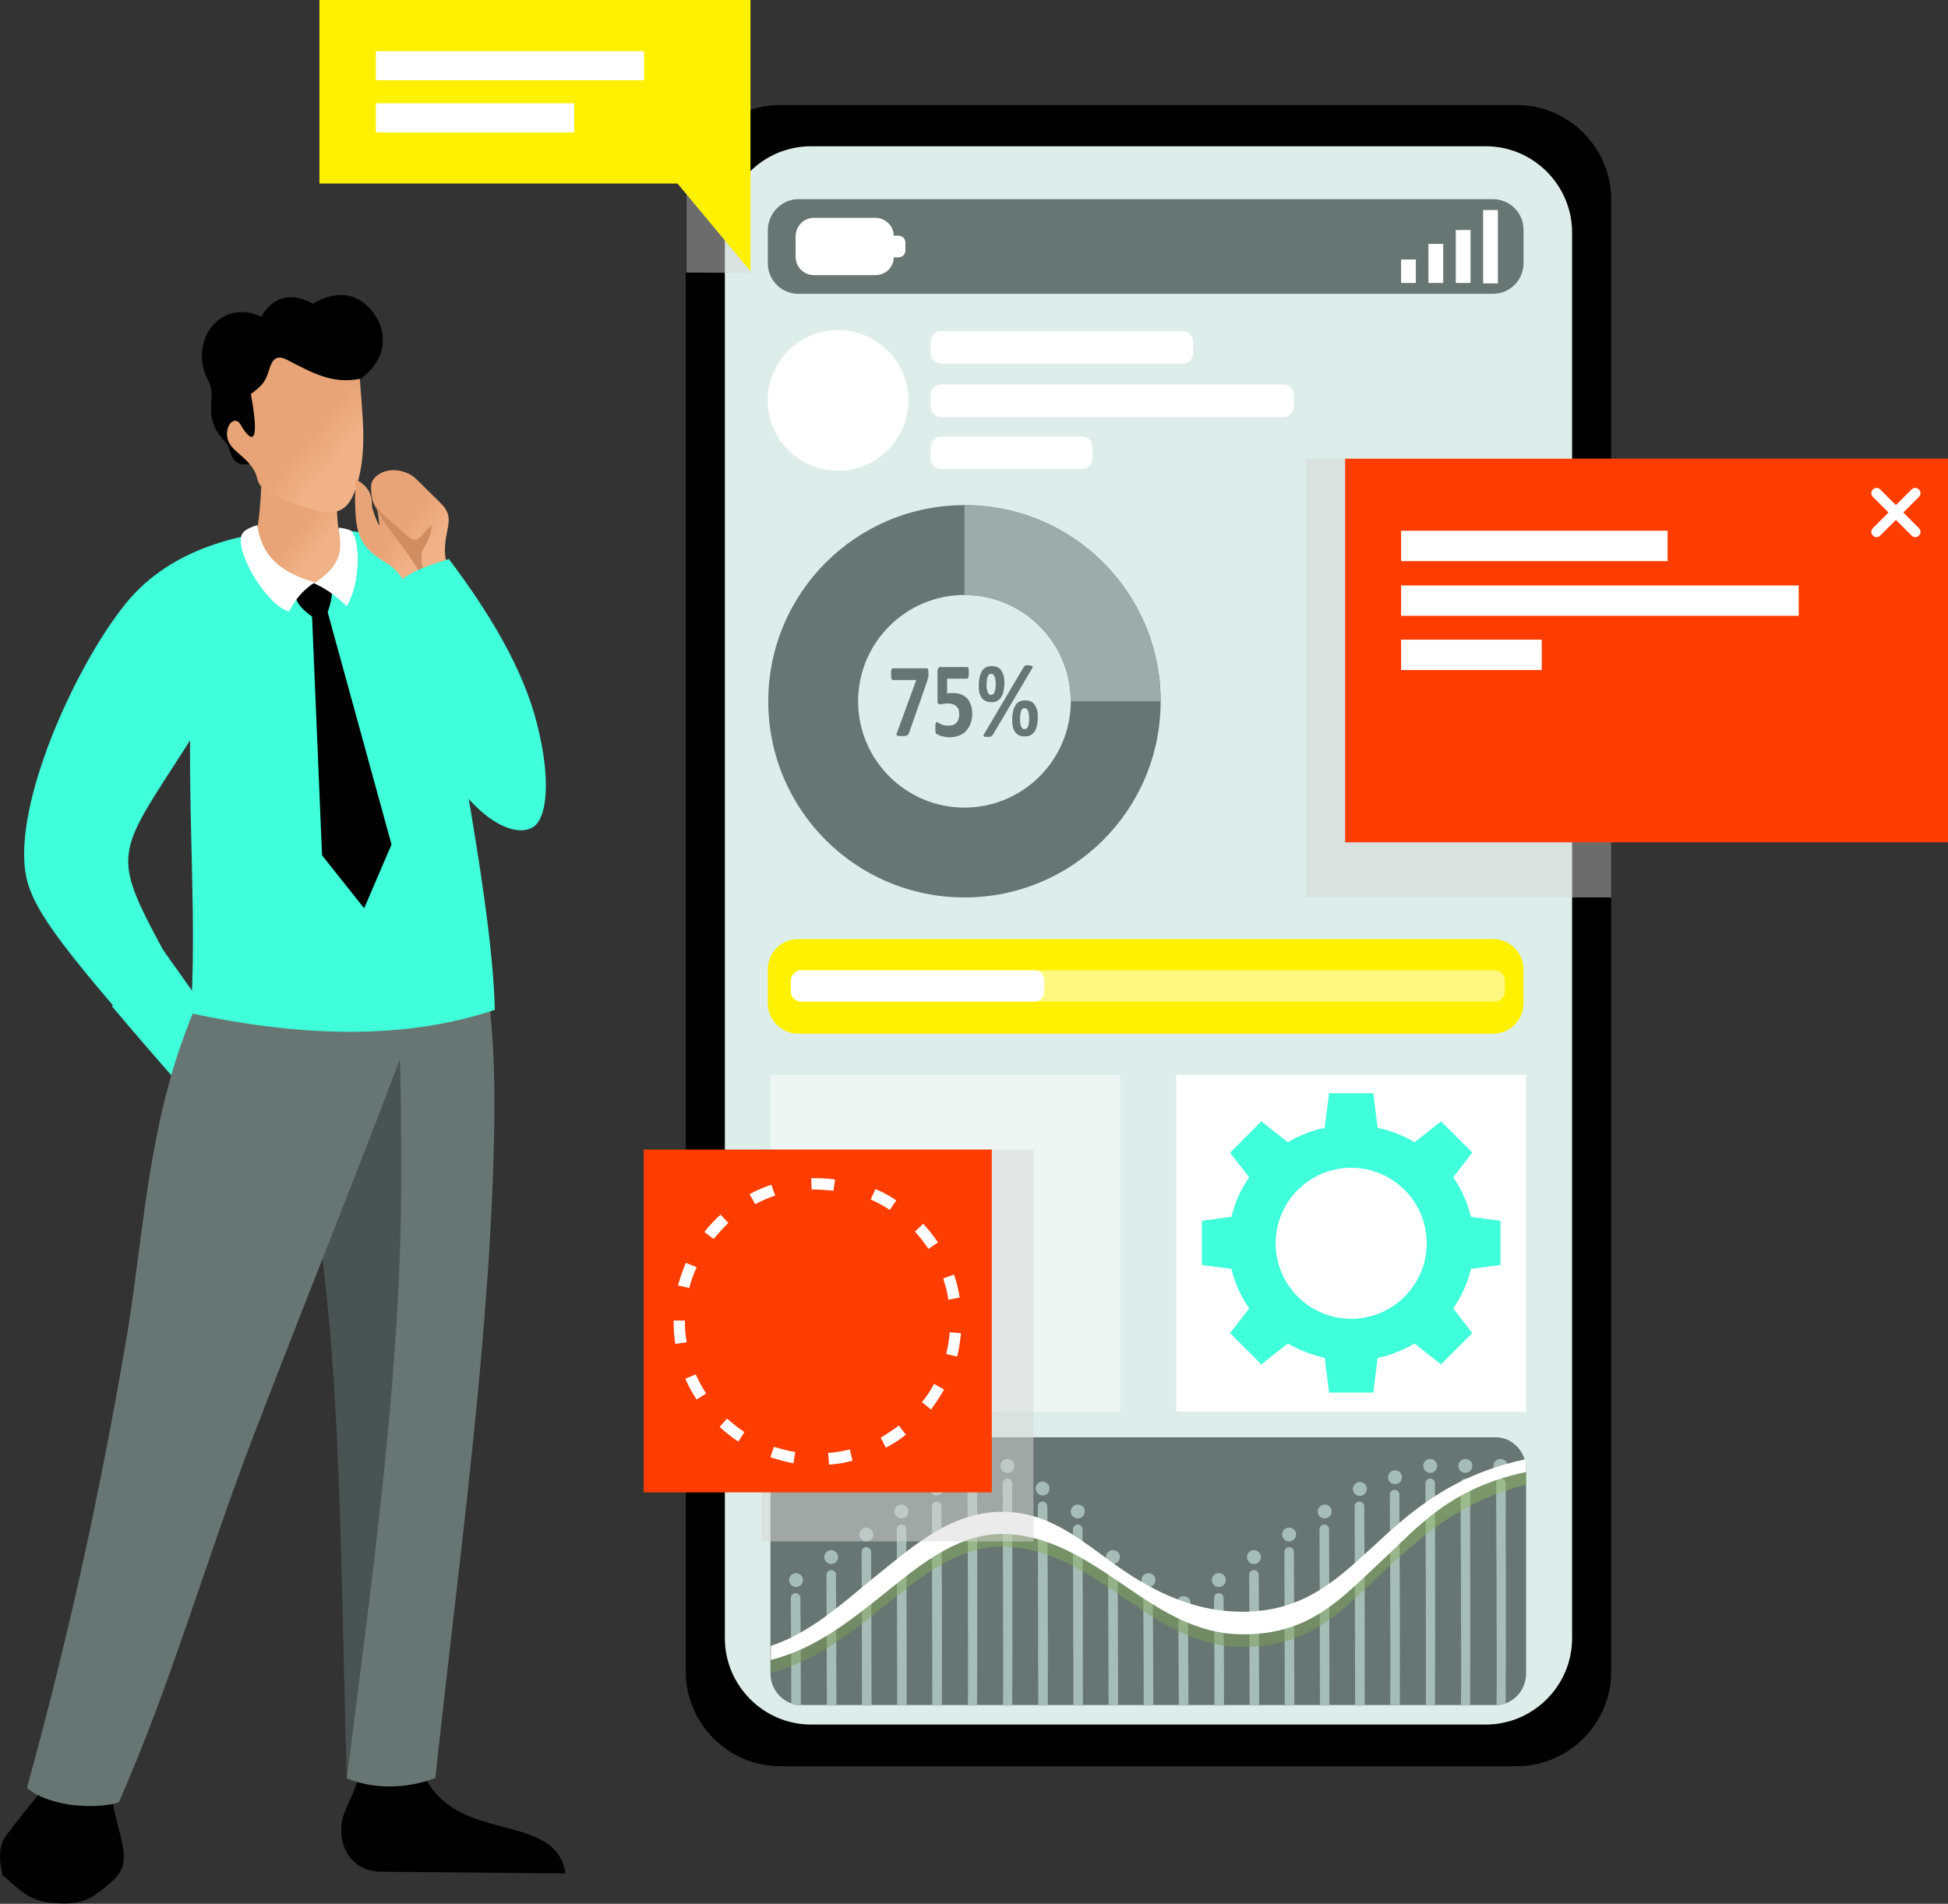 <?xml version="1.0" encoding="utf-8"?>
<!-- Generator: Adobe Illustrator 26.5.0, SVG Export Plug-In . SVG Version: 6.00 Build 0)  -->
<svg version="1.1" id="Layer_1" xmlns="http://www.w3.org/2000/svg" xmlns:xlink="http://www.w3.org/1999/xlink" x="0px" y="0px"
	 viewBox="0 0 448.8 438.7" style="enable-background:new 0 0 448.8 438.7;" xml:space="preserve">
<rect x="0" y="0" width="448.8" height="438.7" fill="#333333" stroke="none"/>
<style type="text/css">
	.st0{fill-rule:evenodd;clip-rule:evenodd;}
	.st1{fill-rule:evenodd;clip-rule:evenodd;fill:#DDEDE9;}
	.st2{fill-rule:evenodd;clip-rule:evenodd;fill:#687673;}
	.st3{fill-rule:evenodd;clip-rule:evenodd;fill:#FFFFFF;}
	.st4{fill-rule:evenodd;clip-rule:evenodd;fill:#9CADA9;}
	.st5{fill-rule:evenodd;clip-rule:evenodd;fill:#FFF100;}
	.st6{opacity:0.5;fill-rule:evenodd;clip-rule:evenodd;fill:#FFFFFF;}
	.st7{fill-rule:evenodd;clip-rule:evenodd;fill:#40FFDB;}
	.st8{fill-rule:evenodd;clip-rule:evenodd;fill:#A6BCB7;}
	.st9{opacity:0.5;fill-rule:evenodd;clip-rule:evenodd;fill:url(#SVGID_1_);}
	.st10{opacity:0.5;fill-rule:evenodd;clip-rule:evenodd;fill:#D8D8D8;}
	.st11{fill-rule:evenodd;clip-rule:evenodd;fill:#FF3D00;}
	.st12{opacity:0.5;fill-rule:evenodd;clip-rule:evenodd;}
	.st13{opacity:0.3;fill-rule:evenodd;clip-rule:evenodd;}
	.st14{fill-rule:evenodd;clip-rule:evenodd;fill:url(#SVGID_00000005249872012911504560000014835702770857382826_);}
	.st15{fill-rule:evenodd;clip-rule:evenodd;fill:url(#SVGID_00000010273848182531016320000008278857753435237290_);}
	.st16{fill-rule:evenodd;clip-rule:evenodd;fill:url(#SVGID_00000054233939248208272890000004334905950146864062_);}
	.st17{fill-rule:evenodd;clip-rule:evenodd;fill:#D08D62;}
</style>
<g>
	<g>
		<g>
			<path class="st0" d="M179.8,24.2h169.6c12,0,21.8,9.8,21.8,21.8v339.2c0,12-9.8,21.8-21.8,21.8H179.8c-12,0-21.8-9.8-21.8-21.8
				V45.9C158,34,167.8,24.2,179.8,24.2z"/>
			<path class="st1" d="M186.9,33.7h155.4c11,0,19.9,9,19.9,19.9v323.9c0,11-9,19.9-19.9,19.9H186.9c-11,0-19.9-9-19.9-19.9V53.6
				C166.9,42.6,175.9,33.7,186.9,33.7z"/>
		</g>
		<g>
			<g>
				<g>
					<g>
						<g>
							<path class="st2" d="M183.9,45.9h160.1c3.8,0,7,3.1,7,7v7.8c0,3.8-3.1,7-7,7H183.9c-3.8,0-7-3.1-7-7v-7.8
								C177,49.1,180.1,45.9,183.9,45.9z"/>
							<path class="st3" d="M187.5,50.2h14.2c2.3,0,4.2,1.9,4.2,4.1h1.1c0.9,0,1.6,0.7,1.6,1.6v1.8c0,0.9-0.7,1.6-1.6,1.6h-1.1
								c0,2.3-1.9,4.1-4.2,4.1h-14.2c-2.3,0-4.2-1.9-4.2-4.2v-4.7C183.3,52.1,185.2,50.2,187.5,50.2z"/>
							<g>
								<rect x="322.8" y="59.8" class="st3" width="3.4" height="5.4"/>
								<rect x="329.1" y="56.2" class="st3" width="3.4" height="9"/>
								<rect x="335.4" y="53" class="st3" width="3.4" height="12.2"/>
								<rect x="341.7" y="48.4" class="st3" width="3.4" height="16.9"/>
							</g>
						</g>
						<g>
							
								<ellipse transform="matrix(0.383 -0.924 0.924 0.383 33.973 235.282)" class="st3" cx="193" cy="92.2" rx="16.2" ry="16.2"/>
							<g>
								<path class="st3" d="M216.8,76.3h55.7c1.3,0,2.4,1.1,2.4,2.4v2.7c0,1.3-1.1,2.4-2.4,2.4h-55.7c-1.3,0-2.4-1.1-2.4-2.4v-2.7
									C214.4,77.4,215.5,76.3,216.8,76.3z"/>
								<path class="st3" d="M216.8,88.6h78.9c1.3,0,2.4,1.1,2.4,2.4v2.7c0,1.3-1.1,2.4-2.4,2.4h-78.9c-1.3,0-2.4-1.1-2.4-2.4V91
									C214.4,89.6,215.5,88.6,216.8,88.6z"/>
								<path class="st3" d="M216.8,100.6h32.5c1.3,0,2.4,1.1,2.4,2.4v2.7c0,1.3-1.1,2.4-2.4,2.4h-32.5c-1.3,0-2.4-1.1-2.4-2.4V103
									C214.4,101.7,215.5,100.6,216.8,100.6z"/>
							</g>
						</g>
						<g>
							<g>
								<path class="st2" d="M222.2,116.4c25,0,45.2,20.2,45.2,45.2c0,25-20.2,45.2-45.2,45.2c-25,0-45.2-20.2-45.2-45.2
									C177,136.7,197.2,116.4,222.2,116.4L222.2,116.4z M222.2,137.1c-13.5,0-24.5,11-24.5,24.5s11,24.5,24.5,24.5
									c13.5,0,24.5-11,24.5-24.5S235.7,137.1,222.2,137.1z"/>
								<path class="st4" d="M222.2,116.4c25,0,45.2,20.2,45.2,45.2h-20.7c0-13.5-11-24.5-24.5-24.5V116.4z"/>
							</g>
							<path class="st2" d="M213.9,155.1c0,0.2,0,0.4,0,0.6c0,0.2,0,0.3-0.1,0.5c0,0.1-0.1,0.3-0.1,0.4c0,0.1-0.1,0.3-0.1,0.4
								l-4.2,12c0,0.1-0.1,0.2-0.2,0.3c-0.1,0.1-0.2,0.1-0.3,0.2c-0.1,0-0.3,0.1-0.4,0.1c-0.2,0-0.4,0-0.6,0c-0.3,0-0.6,0-0.8,0
								c-0.2,0-0.4-0.1-0.4-0.1c-0.1-0.1-0.1-0.1-0.2-0.2c0-0.1,0-0.2,0.1-0.3l4.5-12.3h-5.4c-0.1,0-0.2-0.1-0.3-0.3
								c-0.1-0.2-0.1-0.6-0.1-1.1c0-0.2,0-0.5,0-0.6c0-0.2,0-0.3,0.1-0.4c0-0.1,0.1-0.2,0.1-0.2c0.1-0.1,0.1-0.1,0.2-0.1h7.6
								c0.1,0,0.2,0,0.3,0c0.1,0,0.1,0.1,0.2,0.2c0,0.1,0.1,0.2,0.1,0.4C213.8,154.6,213.9,154.8,213.9,155.1L213.9,155.1z
								 M224,164.4c0,0.9-0.1,1.6-0.4,2.3c-0.2,0.7-0.6,1.2-1,1.7c-0.4,0.5-1,0.8-1.6,1.1c-0.6,0.2-1.3,0.4-2.1,0.4
								c-0.4,0-0.8,0-1.1-0.1c-0.4-0.1-0.7-0.1-1-0.2c-0.3-0.1-0.5-0.2-0.7-0.3c-0.2-0.1-0.3-0.2-0.4-0.2c-0.1-0.1-0.1-0.1-0.1-0.2
								c0-0.1,0-0.2-0.1-0.3c0-0.1,0-0.2,0-0.4c0-0.2,0-0.3,0-0.5c0-0.2,0-0.4,0-0.6c0-0.2,0-0.3,0.1-0.4c0-0.1,0.1-0.2,0.1-0.2
								c0,0,0.1-0.1,0.1-0.1c0.1,0,0.2,0,0.3,0.1c0.1,0.1,0.3,0.2,0.5,0.3c0.2,0.1,0.5,0.2,0.8,0.3c0.3,0.1,0.7,0.1,1.1,0.1
								c0.4,0,0.7-0.1,1-0.1c0.3-0.1,0.6-0.3,0.8-0.5c0.2-0.2,0.4-0.5,0.5-0.8c0.1-0.3,0.2-0.7,0.2-1.2c0-0.4-0.1-0.7-0.1-1
								c-0.1-0.3-0.3-0.6-0.5-0.8c-0.2-0.2-0.5-0.4-0.8-0.5c-0.3-0.1-0.7-0.2-1.2-0.2c-0.4,0-0.7,0-1,0.1c-0.3,0-0.6,0.1-0.9,0.1
								c-0.2,0-0.3-0.1-0.4-0.2c-0.1-0.1-0.1-0.3-0.1-0.7v-6.8c0-0.3,0.1-0.6,0.2-0.7c0.1-0.1,0.3-0.2,0.5-0.2h6.1
								c0.1,0,0.1,0,0.2,0.1c0.1,0,0.1,0.1,0.1,0.2c0,0.1,0.1,0.2,0.1,0.4c0,0.2,0,0.4,0,0.6c0,0.5,0,0.8-0.1,1.1
								c-0.1,0.2-0.2,0.3-0.3,0.3h-4.6v3.4c0.2,0,0.5-0.1,0.7-0.1c0.2,0,0.5,0,0.7,0c0.7,0,1.3,0.1,1.8,0.3c0.5,0.2,1,0.5,1.4,0.9
								c0.4,0.4,0.6,0.9,0.8,1.4C223.9,163,224,163.6,224,164.4L224,164.4z M231.4,157.6c0,0.6-0.1,1.2-0.2,1.7
								c-0.1,0.5-0.3,1-0.5,1.3c-0.2,0.4-0.6,0.6-0.9,0.9c-0.4,0.2-0.8,0.3-1.4,0.3c-0.6,0-1-0.1-1.4-0.3c-0.4-0.2-0.7-0.5-0.9-0.8
								c-0.2-0.4-0.4-0.8-0.5-1.3c-0.1-0.5-0.1-1.1-0.1-1.7c0-0.6,0.1-1.2,0.2-1.7c0.1-0.5,0.3-0.9,0.5-1.3c0.2-0.4,0.5-0.7,0.9-0.9
								c0.4-0.2,0.8-0.3,1.4-0.3c0.6,0,1.1,0.1,1.4,0.3c0.4,0.2,0.7,0.5,0.9,0.9c0.2,0.4,0.4,0.8,0.5,1.3
								C231.4,156.6,231.4,157.1,231.4,157.6L231.4,157.6z M229.4,157.7c0-0.4,0-0.8-0.1-1.1c0-0.3-0.1-0.6-0.2-0.8
								c-0.1-0.2-0.2-0.3-0.3-0.4c-0.1-0.1-0.3-0.1-0.5-0.1c-0.2,0-0.3,0-0.4,0.1c-0.1,0.1-0.2,0.2-0.3,0.4
								c-0.1,0.2-0.1,0.4-0.2,0.7c0,0.3-0.1,0.7-0.1,1.1c0,0.5,0,0.9,0.1,1.2c0,0.3,0.1,0.6,0.2,0.8c0.1,0.2,0.2,0.3,0.3,0.4
								c0.1,0.1,0.3,0.1,0.4,0.1c0.2,0,0.3,0,0.5-0.1c0.1-0.1,0.2-0.2,0.3-0.4c0.1-0.2,0.1-0.4,0.2-0.7
								C229.4,158.5,229.4,158.1,229.4,157.7L229.4,157.7z M239.1,165.5c0,0.6-0.1,1.2-0.2,1.7c-0.1,0.5-0.3,1-0.5,1.3
								c-0.2,0.4-0.6,0.6-0.9,0.9c-0.4,0.2-0.8,0.3-1.4,0.3c-0.6,0-1-0.1-1.4-0.3c-0.4-0.2-0.7-0.5-0.9-0.8
								c-0.2-0.4-0.4-0.8-0.5-1.3c-0.1-0.5-0.1-1.1-0.1-1.7c0-0.6,0.1-1.2,0.2-1.7c0.1-0.5,0.3-0.9,0.5-1.3c0.2-0.4,0.5-0.7,0.9-0.9
								c0.4-0.2,0.8-0.3,1.4-0.3c0.6,0,1.1,0.1,1.4,0.3c0.4,0.2,0.7,0.5,0.9,0.9c0.2,0.4,0.4,0.8,0.5,1.3
								C239.1,164.4,239.1,165,239.1,165.5L239.1,165.5z M237.1,165.6c0-0.4,0-0.8-0.1-1.1c0-0.3-0.1-0.6-0.2-0.8
								c-0.1-0.2-0.2-0.3-0.3-0.4c-0.1-0.1-0.3-0.1-0.5-0.1c-0.2,0-0.3,0-0.4,0.1c-0.1,0.1-0.2,0.2-0.3,0.4
								c-0.1,0.2-0.1,0.4-0.2,0.7c0,0.3-0.1,0.7-0.1,1.1c0,0.5,0,0.9,0.1,1.2c0,0.3,0.1,0.6,0.2,0.8c0.1,0.2,0.2,0.3,0.3,0.4
								c0.1,0.1,0.3,0.1,0.4,0.1c0.2,0,0.3,0,0.5-0.1c0.1-0.1,0.2-0.2,0.3-0.4c0.1-0.2,0.1-0.4,0.2-0.7
								C237.1,166.4,237.1,166,237.1,165.6L237.1,165.6z M228.7,169.4l9.1-15.4c0.1-0.1,0.1-0.2,0.1-0.3c0-0.1,0-0.2-0.1-0.2
								c-0.1-0.1-0.1-0.1-0.3-0.1c-0.1,0-0.3-0.1-0.5-0.1c-0.2,0-0.4,0-0.5,0c-0.1,0-0.2,0-0.3,0.1c-0.1,0-0.2,0.1-0.2,0.2
								c-0.1,0.1-0.1,0.1-0.2,0.2l-9.1,15.4c-0.1,0.1-0.1,0.2-0.1,0.3c0,0.1,0,0.2,0.1,0.2c0.1,0.1,0.1,0.1,0.3,0.1
								c0.1,0,0.3,0,0.5,0c0.2,0,0.4,0,0.5,0c0.1,0,0.2,0,0.3-0.1c0.1,0,0.2-0.1,0.2-0.2C228.6,169.6,228.6,169.5,228.7,169.4z"/>
						</g>
					</g>
					<g>
						<path class="st5" d="M183.9,216.4H344c3.8,0,7,3.1,7,7v7.8c0,3.8-3.1,7-7,7H183.9c-3.8,0-7-3.1-7-7v-7.8
							C176.9,219.5,180,216.4,183.9,216.4z"/>
						<g>
							<path class="st6" d="M184.5,223.6c53.3,0,106.6,0,159.9,0c1.3,0,2.3,1.1,2.3,2.3v2.6c0,1.3-1.1,2.3-2.3,2.3
								c-53.3,0-106.6,0-159.9,0c-1.3,0-2.3-1.1-2.3-2.3V226C182.2,224.7,183.3,223.6,184.5,223.6z"/>
							<path class="st3" d="M184.5,223.6h53.8c1.3,0,2.3,1.1,2.3,2.3v2.6c0,1.3-1.1,2.3-2.3,2.3h-53.8c-1.3,0-2.3-1.1-2.3-2.3V226
								C182.2,224.7,183.3,223.6,184.5,223.6z"/>
						</g>
					</g>
				</g>
				<rect x="177.5" y="247.7" class="st6" width="80.6" height="77.6"/>
				<g>
					<rect x="271" y="247.7" class="st3" width="80.6" height="77.6"/>
					<path class="st7" d="M317.4,259.9l-1-8h-10.2l-1,8c-3.1,0.6-5.9,1.8-8.5,3.3l-6.1-4.8l-7.2,7.2l4.4,5.7
						c-1.9,2.7-3.3,5.8-4.1,9.1l-6.8,0.9v10.2l6.8,0.9c0.8,3.3,2.2,6.4,4.1,9.1l-4.4,5.7l7.2,7.2l6.1-4.8c2.6,1.5,5.5,2.6,8.5,3.3
						l1,8h10.2l1-8c3.1-0.6,5.9-1.8,8.5-3.3l6.1,4.8l7.2-7.2l-4.4-5.7c1.9-2.7,3.3-5.8,4.1-9.1l6.8-0.9v-10.2l-6.8-0.9
						c-0.8-3.3-2.2-6.4-4.1-9.1l4.4-5.7l-7.2-7.2l-6.1,4.8C323.3,261.7,320.5,260.5,317.4,259.9L317.4,259.9z M311.3,269.1
						c9.6,0,17.4,7.8,17.4,17.4c0,9.6-7.8,17.4-17.4,17.4c-9.6,0-17.4-7.8-17.4-17.4C293.9,276.9,301.7,269.1,311.3,269.1z"/>
				</g>
			</g>
			<g>
				<path class="st2" d="M184.5,331.2h160.1c3.8,0,7,3.3,7,7.3v47.1c0,4-3.1,7.3-7,7.3H184.5c-3.8,0-7-3.3-7-7.3v-47.1
					C177.5,334.5,180.7,331.2,184.5,331.2z"/>
				<g>
					<g>
						<path class="st8" d="M346.9,392.6c0.1-9.7,0-50.7,0-50.8c0-0.6-0.5-1.1-1.1-1.1c-0.6,0-1.1,0.5-1.1,1.1
							c0,0.1,0.2,43.2,0.1,51.2C345.4,393,346.2,392.8,346.9,392.6z"/>
						<path class="st8" d="M345.7,336.2c-0.9,0-1.6,0.7-1.6,1.6c0,0.9,0.7,1.6,1.6,1.6c0.9,0,1.6-0.7,1.6-1.6
							C347.4,336.9,346.6,336.2,345.7,336.2z"/>
					</g>
					<g>
						<path class="st8" d="M338.7,393c0.1-8.9,0-51.1,0-51.2c0-0.6-0.5-1.1-1.1-1.1c-0.6,0-1.1,0.5-1.1,1.1c0,0.1,0.2,43.2,0.1,51.2
							H338.7z"/>
						<path class="st8" d="M337.6,336.2c-0.9,0-1.6,0.7-1.6,1.6c0,0.9,0.7,1.6,1.6,1.6c0.9,0,1.6-0.7,1.6-1.6
							C339.3,336.9,338.5,336.2,337.6,336.2z"/>
					</g>
					<g>
						<path class="st8" d="M330.6,393c0.1-8.9,0-51.1,0-51.2c0-0.6-0.5-1.1-1.1-1.1c-0.6,0-1.1,0.5-1.1,1.1c0,0.1,0.2,43.2,0.1,51.2
							H330.6z"/>
						<path class="st8" d="M329.5,336.2c-0.9,0-1.6,0.7-1.6,1.6c0,0.9,0.7,1.6,1.6,1.6s1.6-0.7,1.6-1.6
							C331.1,336.9,330.4,336.2,329.5,336.2z"/>
					</g>
					<g>
						<path class="st8" d="M322.5,393c0.1-12.6-0.1-48.4-0.1-48.6c0-0.6-0.5-1.1-1.1-1.1c-0.6,0-1.1,0.5-1.1,1.1
							c0,0.1,0.2,36.4,0.1,48.5H322.5z"/>
						<path class="st8" d="M321.4,338.8c-0.9,0-1.6,0.7-1.6,1.6c0,0.9,0.7,1.6,1.6,1.6c0.9,0,1.6-0.7,1.6-1.6
							C323,339.5,322.3,338.8,321.4,338.8z"/>
					</g>
					<g>
						<path class="st8" d="M314.4,393c0.1-14.3-0.1-45.8-0.1-45.9c0-0.6-0.5-1.1-1.1-1.1c-0.6,0-1.1,0.5-1.1,1.1
							c0,0.1,0.1,31.9,0.1,45.9H314.4z"/>
						<circle class="st8" cx="313.3" cy="343.1" r="1.6"/>
					</g>
					<g>
						<path class="st8" d="M306.3,393c0-15.6-0.1-40.5-0.1-40.6c0-0.6-0.5-1.1-1.1-1.1c-0.6,0-1.1,0.5-1.1,1.1
							c0,0.1,0.1,25.2,0.1,40.6H306.3z"/>
						<circle class="st8" cx="305.2" cy="348.3" r="1.6"/>
					</g>
					<g>
						<path class="st8" d="M298.2,393c0-15.4-0.1-35.3-0.1-35.4c0-0.6-0.5-1.1-1.1-1.1c-0.6,0-1.1,0.5-1.1,1.1
							c0,0.1,0.1,20.1,0.1,35.4H298.2z"/>
						<path class="st8" d="M297,352c-0.9,0-1.6,0.7-1.6,1.6s0.7,1.6,1.6,1.6c0.9,0,1.6-0.7,1.6-1.6S297.9,352,297,352z"/>
					</g>
					<g>
						<path class="st8" d="M290.1,393c0-14.3-0.1-30-0.1-30.1c0-0.6-0.5-1.1-1.1-1.1c-0.6,0-1.1,0.5-1.1,1.1
							c0,0.1,0.1,15.9,0.1,30.1H290.1z"/>
						<path class="st8" d="M288.9,357.2c-0.9,0-1.6,0.7-1.6,1.6c0,0.9,0.7,1.6,1.6,1.6c0.9,0,1.6-0.7,1.6-1.6
							C290.5,358,289.8,357.2,288.9,357.2z"/>
					</g>
					<g>
						<path class="st8" d="M282,393c0-12.6-0.1-24.8-0.1-24.8c0-0.6-0.5-1.1-1.1-1.1c-0.6,0-1.1,0.5-1.1,1.1
							c0,0.1,0.1,12.2,0.1,24.8H282z"/>
						<path class="st8" d="M280.8,362.5c-0.9,0-1.6,0.7-1.6,1.6c0,0.9,0.7,1.6,1.6,1.6c0.9,0,1.6-0.7,1.6-1.6
							C282.4,363.2,281.7,362.5,280.8,362.5z"/>
					</g>
					<g>
						<path class="st8" d="M273.8,393c0-10.5-0.1-19.5-0.1-19.6c0-0.6-0.5-1.1-1.1-1.1c-0.6,0-1.1,0.5-1.1,1.1c0,0.1,0,9,0.1,19.6
							H273.8z"/>
						<path class="st8" d="M272.7,367.8c-0.9,0-1.6,0.7-1.6,1.6c0,0.9,0.7,1.6,1.6,1.6c0.9,0,1.6-0.7,1.6-1.6
							C274.3,368.5,273.6,367.8,272.7,367.8z"/>
					</g>
					<g>
						<path class="st8" d="M265.7,393c0-12.6-0.1-24.8-0.1-24.8c0-0.6-0.5-1.1-1.1-1.1c-0.6,0-1.1,0.5-1.1,1.1
							c0,0.1,0.1,12.2,0.1,24.8H265.7z"/>
						<path class="st8" d="M264.6,362.5c-0.9,0-1.6,0.7-1.6,1.6c0,0.9,0.7,1.6,1.6,1.6c0.9,0,1.6-0.7,1.6-1.6
							C266.2,363.2,265.5,362.5,264.6,362.5z"/>
					</g>
					<g>
						<path class="st8" d="M257.6,393c0-14.3-0.1-30-0.1-30.1c0-0.6-0.5-1.1-1.1-1.1c-0.6,0-1.1,0.5-1.1,1.1
							c0,0.1,0.1,15.9,0.1,30.1H257.6z"/>
						<path class="st8" d="M256.4,357.2c-0.9,0-1.6,0.7-1.6,1.6c0,0.9,0.7,1.6,1.6,1.6c0.9,0,1.6-0.7,1.6-1.6
							C258.1,358,257.3,357.2,256.4,357.2z"/>
					</g>
					<g>
						<path class="st8" d="M249.5,393c0-15.6-0.1-40.5-0.1-40.6c0-0.6-0.5-1.1-1.1-1.1c-0.6,0-1.1,0.5-1.1,1.1
							c0,0.1,0.1,25.2,0.1,40.6H249.5z"/>
						<path class="st8" d="M248.3,346.7c-0.9,0-1.6,0.7-1.6,1.6c0,0.9,0.7,1.6,1.6,1.6c0.9,0,1.6-0.7,1.6-1.6
							C250,347.4,249.2,346.7,248.3,346.7z"/>
					</g>
					<g>
						<path class="st8" d="M241.4,393c0.1-14.3-0.1-45.8-0.1-45.9c0-0.6-0.5-1.1-1.1-1.1c-0.6,0-1.1,0.5-1.1,1.1
							c0,0.1,0.1,31.9,0.1,45.9H241.4z"/>
						<path class="st8" d="M240.2,341.4c-0.9,0-1.6,0.7-1.6,1.6c0,0.9,0.7,1.6,1.6,1.6c0.9,0,1.6-0.7,1.6-1.6
							C241.8,342.2,241.1,341.4,240.2,341.4z"/>
					</g>
					<g>
						<path class="st8" d="M233.2,393c0.1-8.9,0-51.1,0-51.2c0-0.6-0.5-1.1-1.1-1.1c-0.6,0-1.1,0.5-1.1,1.1c0,0.1,0.2,43.2,0.1,51.2
							H233.2z"/>
						<path class="st8" d="M232.1,336.2c-0.9,0-1.6,0.7-1.6,1.6c0,0.9,0.7,1.6,1.6,1.6c0.9,0,1.6-0.7,1.6-1.6
							C233.7,336.9,233,336.2,232.1,336.2z"/>
					</g>
					<g>
						<path class="st8" d="M225.1,393c0.1-8.9,0-51.1,0-51.2c0-0.6-0.5-1.1-1.1-1.1c-0.6,0-1.1,0.5-1.1,1.1c0,0.1,0.2,43.2,0.1,51.2
							H225.1z"/>
						<path class="st8" d="M224,336.2c-0.9,0-1.6,0.7-1.6,1.6s0.7,1.6,1.6,1.6c0.9,0,1.6-0.7,1.6-1.6S224.9,336.2,224,336.2z"/>
					</g>
					<g>
						<path class="st8" d="M217,393c0.1-14.3-0.1-45.8-0.1-45.9c0-0.6-0.5-1.1-1.1-1.1c-0.6,0-1.1,0.5-1.1,1.1
							c0,0.1,0.1,31.9,0.1,45.9H217z"/>
						<path class="st8" d="M215.8,341.4c-0.9,0-1.6,0.7-1.6,1.6c0,0.9,0.7,1.6,1.6,1.6c0.9,0,1.6-0.7,1.6-1.6
							C217.5,342.2,216.7,341.4,215.8,341.4z"/>
					</g>
					<g>
						<path class="st8" d="M208.9,393c0-15.6-0.1-40.5-0.1-40.6c0-0.6-0.5-1.1-1.1-1.1c-0.6,0-1.1,0.5-1.1,1.1
							c0,0.1,0.1,25.2,0.1,40.6H208.9z"/>
						<circle class="st8" cx="207.7" cy="348.3" r="1.6"/>
					</g>
					<g>
						<path class="st8" d="M200.8,393c0-15.4-0.1-35.3-0.1-35.4c0-0.6-0.5-1.1-1.1-1.1c-0.6,0-1.1,0.5-1.1,1.1
							c0,0.1,0.1,20.1,0.1,35.4H200.8z"/>
						<circle class="st8" cx="199.6" cy="353.6" r="1.6"/>
					</g>
					<g>
						<path class="st8" d="M192.7,393c0-14.3-0.1-30-0.1-30.1c0-0.6-0.5-1.1-1.1-1.1c-0.6,0-1.1,0.5-1.1,1.1
							c0,0.1,0.1,15.9,0.1,30.1H192.7z"/>
						<path class="st8" d="M191.5,357.2c-0.9,0-1.6,0.7-1.6,1.6c0,0.9,0.7,1.6,1.6,1.6c0.9,0,1.6-0.7,1.6-1.6
							C193.1,358,192.4,357.2,191.5,357.2z"/>
					</g>
					<g>
						<path class="st8" d="M184.5,393c0-12.6-0.1-24.8-0.1-24.8c0-0.6-0.5-1.1-1.1-1.1c-0.6,0-1.1,0.5-1.1,1.1
							c0,0.1,0.1,12,0.1,24.4C183,392.9,183.7,393,184.5,393L184.5,393z"/>
						<circle class="st8" cx="183.4" cy="364.1" r="1.6"/>
					</g>
				</g>
				<g>
					<linearGradient id="SVGID_1_" gradientUnits="userSpaceOnUse" x1="265.06" y1="343.343" x2="264.063" y2="380.968">
						<stop  offset="0" style="stop-color:#8FBA61"/>
						<stop  offset="1" style="stop-color:#799C54"/>
					</linearGradient>
					<path class="st9" d="M177.5,382.2c9-2.9,16.3-9.6,23.4-15.4c9.7-7.8,18.7-16.1,31.3-15.5c11,0.5,18.6,8.1,27.1,13.8
						c8.2,5.5,17.2,9.3,27.2,9.2c13.6-0.1,21.1-7,29.5-14.7c8.6-8,18.1-16.7,35.3-20.4c0.2,0.7,0.3,1.5,0.3,2.3v0.6
						c-15.9,4-25.1,12.9-33,20.2c-9.1,8.4-16.4,17.2-32,17.2c-11.4,0.1-20.2-6.2-28.8-12.1c-8.1-5.5-16-10.5-25.7-11
						c-10.7-0.5-19.2,6.3-28.1,13.5c-7.9,6.3-16,12.9-26.4,15.5V382.2z"/>
					<path class="st3" d="M177.5,379.3c9-2.9,16.3-9.6,23.4-15.4c9.7-7.8,18.7-16.1,31.3-15.5c11,0.5,18.6,8.1,27.1,13.8
						c8.2,5.5,17.2,9.3,27.2,9.2c13.6-0.1,21.1-7,29.5-14.7c8.6-8,18.1-16.7,35.3-20.4c0.2,0.7,0.3,1.5,0.3,2.3v0.6
						c-17.7,3.7-25.1,12.9-33,20.2c-9.1,8.4-16.4,17.2-32,17.2c-11.4,0.1-20.2-6.2-28.8-12.1c-8.1-5.5-16-10.5-25.7-11
						c-10.7-0.5-19.2,6.3-28.1,13.5c-7.9,6.3-16,12.9-26.4,15.5V379.3z"/>
				</g>
			</g>
		</g>
	</g>
</g>
<g>
	<g>
		<rect x="300.9" y="105.7" class="st10" width="70.3" height="101.1"/>
		<g>
			<rect x="309.9" y="105.7" class="st11" width="138.9" height="88.4"/>
			<path class="st3" d="M322.8,122.3h61.4v7h-61.4V122.3L322.8,122.3z M433.2,123.4c-0.5,0.5-1.2,0.5-1.7,0c-0.5-0.5-0.5-1.2,0-1.7
				l3.6-3.6l-3.6-3.6c-0.5-0.5-0.5-1.2,0-1.7c0.5-0.5,1.2-0.5,1.7,0l3.6,3.6l3.6-3.6c0.5-0.5,1.2-0.5,1.7,0c0.5,0.5,0.5,1.2,0,1.7
				l-3.6,3.6l3.6,3.6c0.5,0.5,0.5,1.2,0,1.7c-0.5,0.5-1.2,0.5-1.7,0l-3.6-3.6L433.2,123.4L433.2,123.4z M322.8,147.4h32.4v7h-32.4
				V147.4L322.8,147.4z M322.8,134.9h91.6v7h-91.6V134.9z"/>
		</g>
	</g>
	<g>
		<rect x="175.4" y="264.9" class="st10" width="62.7" height="90.3"/>
		<rect x="148.3" y="264.9" class="st11" width="80.2" height="79"/>
		<path class="st3" d="M177.7,273c-1.7,0.6-3.5,1.3-5,2.2l1.3,2.3c1.5-0.8,3-1.5,4.6-2L177.7,273L177.7,273z M192.4,271.8
			c-1.9-0.3-3.6-0.3-5.5-0.3l0.1,2.6c1.7,0,3.4,0.1,5,0.3L192.4,271.8L192.4,271.8z M166,279.9c-1.3,1.2-2.7,2.6-3.7,4l2.1,1.6
			c1.1-1.3,2.2-2.5,3.4-3.7L166,279.9L166,279.9z M158,291c-0.7,1.7-1.3,3.4-1.8,5.2l2.6,0.6c0.4-1.7,1-3.2,1.7-4.8L158,291L158,291
			z M155.2,304.3h2.6c0,1.7,0.1,3.4,0.4,5l-2.6,0.4C155.3,308,155.2,306.1,155.2,304.3L155.2,304.3z M157.9,317.7
			c0.7,1.7,1.6,3.3,2.6,4.8l2.2-1.4c-0.9-1.3-1.8-3-2.4-4.4L157.9,317.7L157.9,317.7z M165.8,328.8c1.3,1.2,2.8,2.4,4.3,3.4l1.4-2.2
			c-1.4-0.9-2.7-2-4-3.1L165.8,328.8L165.8,328.8z M177.5,335.8c1.8,0.6,3.4,1,5.3,1.4l0.4-2.6c-1.8-0.3-3.2-0.7-4.9-1.2
			L177.5,335.8L177.5,335.8z M191,337.5c1.8-0.1,3.6-0.4,5.4-0.9l-0.6-2.6c-1.6,0.4-3.3,0.7-5,0.8L191,337.5L191,337.5z
			 M204.1,333.6c1.5-0.8,3.3-1.9,4.6-3l-1.6-2.1c-1.4,1-2.7,1.9-4.2,2.8L204.1,333.6L204.1,333.6z M214.5,324.8c1.1-1.5,2.1-3,3-4.6
			l-2.3-1.3c-0.8,1.5-1.7,2.9-2.8,4.2L214.5,324.8L214.5,324.8z M220.5,312.6c0.5-1.8,0.7-3.6,0.9-5.4l-2.6-0.2
			c-0.1,1.7-0.4,3.3-0.8,5L220.5,312.6L220.5,312.6z M221.1,299c-0.3-1.8-0.7-3.6-1.3-5.3l-2.5,0.9c0.5,1.6,1,3.2,1.2,4.9L221.1,299
			L221.1,299z M216.1,286.3c-1.1-1.6-2.1-2.9-3.4-4.3l-1.9,1.8c1.1,1.2,2.2,2.6,3.1,4L216.1,286.3L216.1,286.3z M206.5,276.6
			c-1.5-1-3.1-1.9-4.8-2.6l-1.1,2.4c1.6,0.7,3,1.5,4.4,2.4L206.5,276.6z"/>
	</g>
	<g>
		<path class="st10" d="M172.1,35.6l0.8,27.3l-14.8-0.1l0-23.5C160,36.1,170.7,39.2,172.1,35.6z"/>
		<g>
			<path class="st5" d="M73.6,0h99.3c0,20.8,0,41.7,0,62.5l-16.8-20.2H73.6V0z"/>
			<g>
				<rect x="86.6" y="11.8" class="st3" width="61.8" height="6.7"/>
				<rect x="86.6" y="23.8" class="st3" width="45.7" height="6.7"/>
			</g>
		</g>
	</g>
</g>
<path class="st7" d="M41.7,250.3l5.6-17.7l-9.8-13.8l-11.7,13.1C30.2,237.1,35.4,243.2,41.7,250.3z"/>
<g>
	<g>
		<path class="st0" d="M0.6,432.1c5,4.4,6.7,6.3,13.3,6.5c5.3,0.2,7.1-1.2,10.2-3.6c3.4-2.7,4.4-4.4,4.4-6.9c0-4.7-2.4-9-2.7-14.9
			l-10.7,0.5l-4.6-2.2c-2.1,2.7-6.4,7.7-9.5,12.1C-0.5,425.9,0,429.8,0.6,432.1z"/>
		<path class="st12" d="M26.9,419.9c-0.5-2-1-4.1-1.1-6.5l-10.7,0.5l-4.6-2.2c-0.8,1.1-2,2.5-3.3,4.1
			C11.4,420.2,24.2,422.7,26.9,419.9z"/>
	</g>
	<g>
		<path class="st0" d="M82.6,409.3c-0.9,4.3-3.5,7.7-3.9,10.9c-0.7,5.5,2.4,11,9,11.1l42.6,0.4c-2.3-14.5-25-6.5-32.6-22.6l-9.9,0.6
			L82.6,409.3z"/>
		<path class="st12" d="M82.6,409.3c-0.3,1.4-0.8,2.7-1.3,4c4,2.8,11.7,4.6,20.6,1.6c-1.7-1.5-3.2-3.4-4.4-5.8l-9.9,0.6L82.6,409.3z
			"/>
	</g>
	<g>
		<path class="st2" d="M111.7,223.8c1.7,10.4,2.3,20.4,2.2,33.3c-0.5,48.7-8.4,103.9-13.6,152.6c-6.9,2.7-14.6,2.5-20.4,0.1
			c-0.8-28.2-1.1-57.2-2.6-85.1c-1.9-35.1-6.3-62.5-14.3-106.3l32.9-1.1L111.7,223.8z"/>
		<path class="st13" d="M90.8,223.8c1.7,10.4,1.7,40.5,1.6,53.4c-0.5,43.5-7.1,89.6-12.5,132.7c-0.8-28.2-1.1-57.2-2.6-85.1
			c-1.6-30.7-5.2-55.6-11.5-90.7L90.8,223.8z"/>
	</g>
	<path class="st2" d="M46.6,227.5c-2.6,7.9-6,13.8-9.6,30c-3.9,17.5-5,34-7.9,51.1c-5.7,33.4-12.9,67.2-22.9,103.4
		c5.8,4.8,17.1,4.8,21.2,3.3c12.3-28.1,19.9-55.4,30.8-83.9c14.9-39,31.1-78,44-115L46.6,227.5z"/>
</g>
<g>
	<path class="st7" d="M38.9,246.5l1.8-21.8c-15.7-29.1-15-25.7,3.1-54.1c-0.2,21.2,1.4,42.2,0.2,62.9c23,4.9,47.7,6.7,70-0.8
		c-0.3-13.7-3.5-34.2-6.8-53.2c-2.2-13,0.2-25.3-2.4-36.8c-2.3-10.1-8-16.4-16.1-18.7c-5.8-1.7-12.3-2.4-18.8-2.1
		c-14.3,0.6-30.5,4.5-40.7,16.9C18.3,152,4,182.5,5.7,199.8C6.6,208.4,12.1,216,38.9,246.5z"/>
</g>
<g>
	
		<linearGradient id="SVGID_00000183944880060702389620000005183058339582095283_" gradientUnits="userSpaceOnUse" x1="68.807" y1="122.072" x2="73.713" y2="126.117">
		<stop  offset="0" style="stop-color:#E8A476"/>
		<stop  offset="1" style="stop-color:#F1B287"/>
	</linearGradient>
	<path style="fill-rule:evenodd;clip-rule:evenodd;fill:url(#SVGID_00000183944880060702389620000005183058339582095283_);" d="
		M60.2,112c-0.2,4.4-0.5,7.8-1.3,12.1c1.9,6.6,8.1,11,14.2,10.2c5.3-0.7,6.7-7.9,4.9-12.3c-0.3-2.2-0.4-4-0.4-6.1l-13.4-3.9
		L60.2,112z"/>
</g>
<path class="st0" d="M58.1,106.8c-3.4,0.6-4.3-0.5-5.1-2.8c-0.8-2.4-0.8-1.7-2.2-3.5c-0.7-0.9-1.2-1.7-1.5-2.6
	c-1.1-2.9-0.5-4.7-0.5-6.9c-0.1-2.8-1.3-3.8-1.8-5.6C44.5,76.6,52,69,60.2,73c3-5.3,7.6-5.4,11.9-3c5-3,9.8-2.7,13.2,1.2
	c6.6,7.5,0.4,15-4.1,17L66.8,98.5L58.1,106.8z"/>
<path class="st0" d="M58.1,106.8c-3.4,0.6-4.3-0.5-5.1-2.8c-0.8-2.4-0.8-1.7-2.2-3.5c-0.7-0.9-1.2-1.7-1.5-2.6
	c-1.1-2.9-0.5-4.7-0.5-6.9l0-0.1c2.1,3.7,6.7,4.4,7.1-0.8c2.3-1.8,3.7-4,4-6.6c0.4-3.3,1.8-5.1,5.4-4c8.5,2.4,15.4,6.8,22.9-0.2
	c-0.5,4.3-4,7.7-6.9,9L66.8,98.5L58.1,106.8z"/>
<g>
	
		<linearGradient id="SVGID_00000171701326445939347060000009235565811256930237_" gradientUnits="userSpaceOnUse" x1="71.715" y1="99.817" x2="78.275" y2="105.237">
		<stop  offset="0" style="stop-color:#E8A476"/>
		<stop  offset="1" style="stop-color:#F1B287"/>
	</linearGradient>
	<path style="fill-rule:evenodd;clip-rule:evenodd;fill:url(#SVGID_00000171701326445939347060000009235565811256930237_);" d="
		M82.9,87.3c0.6,8.9,2,18-1.4,26.5c-1.3,3.1-3.3,5-8,4c-3.3-0.7-6.8-2.2-9.9-3.5c-4.7-1.9-4-3.8-4.8-5.4c-0.3-0.7-0.8-1.4-1.5-2.2
		c-1.8-2.2-4.9-3.5-5-6.5c-0.1-2.8,2-4.3,3.1-2.4c1.5,2.7,5,7.2,2.4-7c2.8-2.1,3.4-3,4.1-5.3c0.7-2.3,1.5-4,4.2-2.6
		C71.6,85.7,76.4,88.6,82.9,87.3z"/>
</g>
<g>
	<g>
		
			<linearGradient id="SVGID_00000129903359479344534790000013864599527065124537_" gradientUnits="userSpaceOnUse" x1="92.945" y1="120.92" x2="98.442" y2="125.859">
			<stop  offset="0" style="stop-color:#E8A476"/>
			<stop  offset="1" style="stop-color:#F1B287"/>
		</linearGradient>
		<path style="fill-rule:evenodd;clip-rule:evenodd;fill:url(#SVGID_00000129903359479344534790000013864599527065124537_);" d="
			M81.9,110.5c0,1.5-0.1,2.9-0.1,4.3c0.1,7.5,0.5,11,7.3,15c2.1,1.3,3,2.7,4.5,4.8l3.6,0.5l6.1-3.2c-1.1-4.6-1-5.8-0.1-10.4
			c0.4-2.2,0.3-3.7-2-5.9l-5.4-5.3c-1.7-1.6-4.6-2.4-7-1.7c-1.6,0.5-3.5,1.7-3.3,4c0.1,2.2,0.3,3.1,1.4,4.9c0.2,0.8,0.4,1.9,0.5,3.6
			c-0.5-0.6-1.7-3.9-1.7-4.5C85.9,113.6,84.2,111.5,81.9,110.5z"/>
		<path class="st17" d="M86.2,116.1c2.5,3.3,4.3,4.3,6.6,6.5c3.4,3.2,3.4,1.6,6.6-1.7c0.1,2.7-1,3.7-2,5.9c-0.9,1.8,0.4,5.8,1,7.8
			c-1.9-3.2-4-6.3-6-9.1C90.2,122.4,88.4,120.9,86.2,116.1z"/>
	</g>
	<path class="st7" d="M103.4,128.8c-3.6,1.3-7.5,2.2-10.6,4.6c0.9,16.5,2.3,29.1,8.1,40.2c7.6,14.6,17.3,19.8,21.9,17
		c3.1-1.9,4.3-10.3,1-23.5C120.6,154.1,112.6,141,103.4,128.8z"/>
</g>
<g>
	<path class="st0" d="M71.9,142.1l2.3,55l9.7,12.2l6.3-14.7l-14.7-53.5c1.5-4.5,1-5.5,0.2-6.2c-1-0.8,0-0.9-3.4-0.5
		c-2.2,0.3-4.5,0.5-4.2,2.9C68.3,139.2,69.9,140.6,71.9,142.1z"/>
	<path class="st3" d="M59.3,121c-1.9,0.6-3.4,1.3-3.7,2.5c-1.2,4.3,6.2,16.3,11,17.4c1.6-3,3-4.7,5.9-6.7
		C64.5,131.9,60.2,128,59.3,121z"/>
	<path class="st3" d="M78,121.6c1.4,0.1,2.7,0.5,3,0.8c2,2.3,2.1,11.8-1.1,17.3c-2.8-2.7-5.1-4.2-7.6-5.3
		C79.3,130.1,78.7,126,78,121.6z"/>
</g>
</svg>
